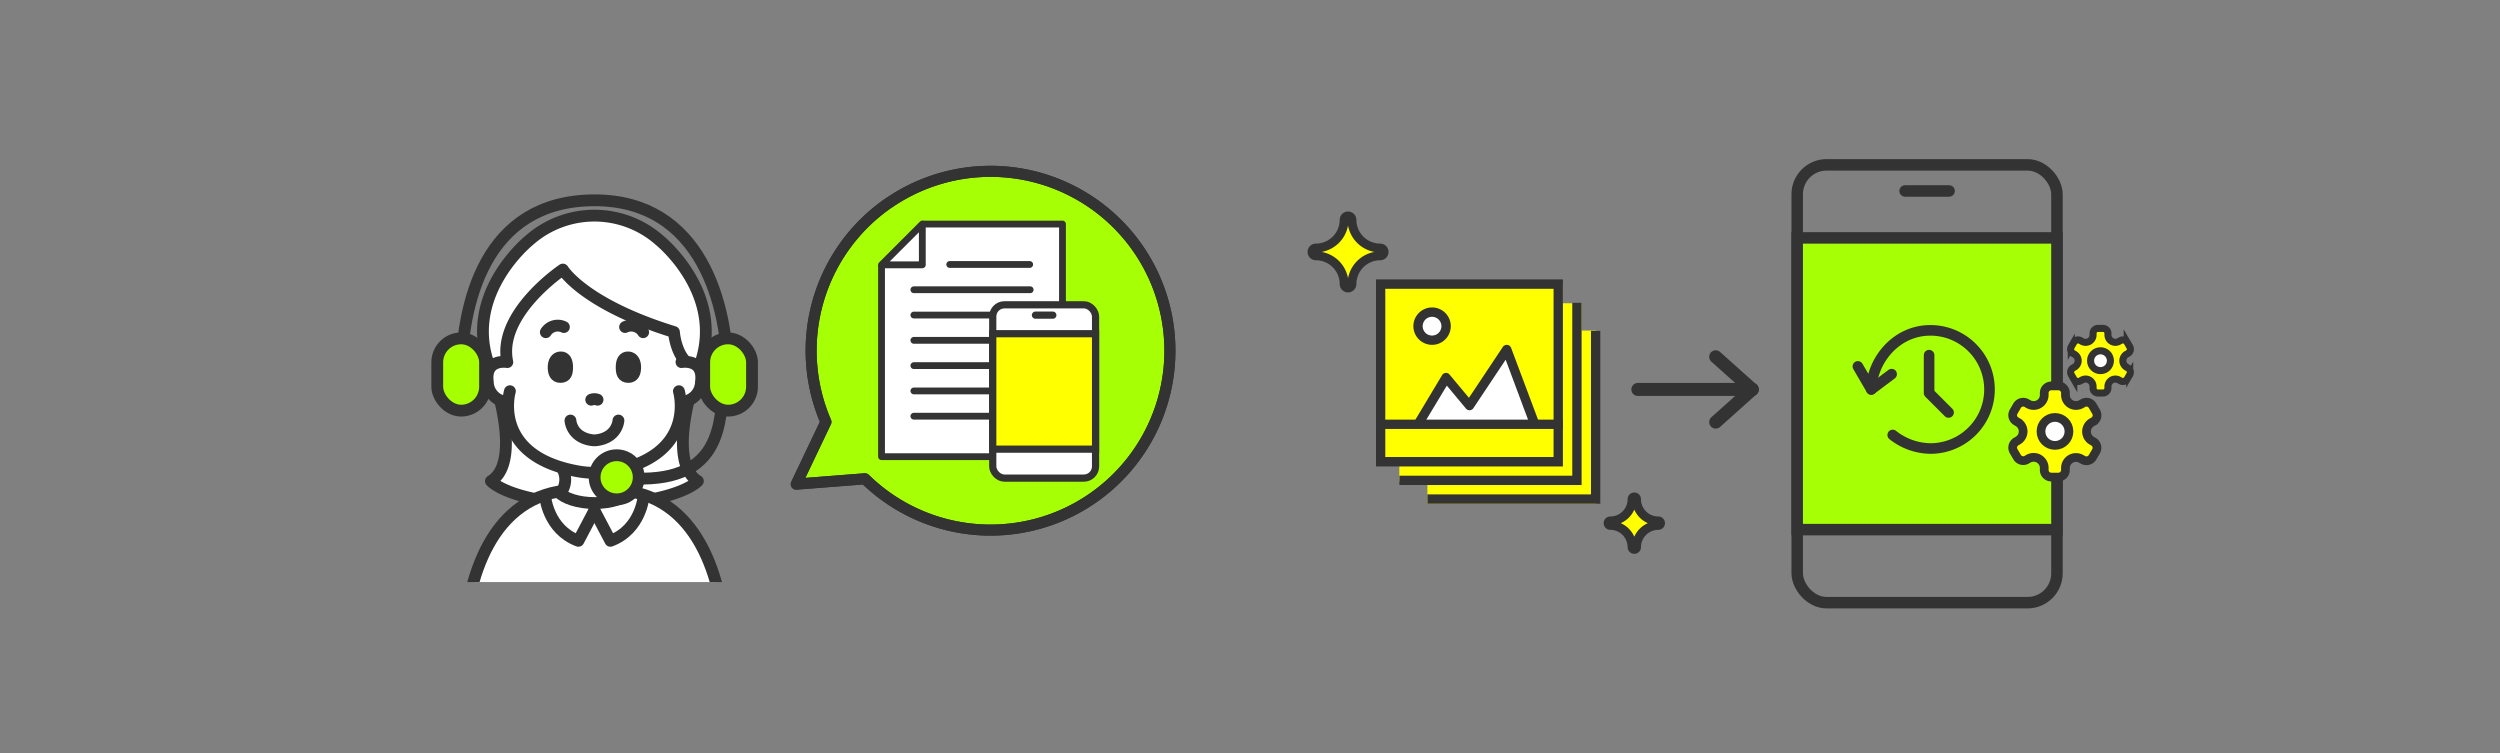 <svg id="レイヤー_1" data-name="レイヤー 1" xmlns="http://www.w3.org/2000/svg" xmlns:xlink="http://www.w3.org/1999/xlink" viewBox="0 0 707.43 213.17"><rect x="0" y="0" width="707.43" height="213.17" fill="#808080" stroke="none"/><defs><style>.cls-1,.cls-14,.cls-15,.cls-18,.cls-20,.cls-23,.cls-25,.cls-7,.cls-8{fill:none;}.cls-10,.cls-12,.cls-2,.cls-28,.cls-6{fill:#ff0;}.cls-19,.cls-3{fill:#333;}.cls-11,.cls-13,.cls-17,.cls-24,.cls-26,.cls-27,.cls-4,.cls-5{fill:#fff;}.cls-10,.cls-11,.cls-12,.cls-13,.cls-14,.cls-15,.cls-17,.cls-18,.cls-19,.cls-20,.cls-21,.cls-22,.cls-23,.cls-24,.cls-25,.cls-26,.cls-27,.cls-28,.cls-5,.cls-6,.cls-7,.cls-8,.cls-9{stroke:#333;}.cls-14,.cls-15,.cls-17,.cls-18,.cls-19,.cls-20,.cls-25,.cls-27,.cls-5,.cls-8{stroke-linecap:round;}.cls-14,.cls-17,.cls-18,.cls-19,.cls-22,.cls-23,.cls-24,.cls-5{stroke-linejoin:round;}.cls-5{stroke-width:3.69px;}.cls-10,.cls-11,.cls-12,.cls-13,.cls-15,.cls-20,.cls-21,.cls-25,.cls-26,.cls-27,.cls-28,.cls-6,.cls-7,.cls-8,.cls-9{stroke-miterlimit:10;}.cls-7,.cls-8,.cls-9{stroke-width:3.25px;}.cls-22,.cls-9{fill:#a6ff04;}.cls-10,.cls-11{stroke-width:2px;}.cls-12,.cls-13{stroke-width:2.47px;}.cls-14,.cls-15{stroke-width:3px;}.cls-16{clip-path:url(#clip-path);}.cls-17,.cls-18,.cls-19,.cls-20,.cls-21{stroke-width:3.34px;}.cls-21{fill:#a5ff00;}.cls-22,.cls-23{stroke-width:3.13px;}.cls-24,.cls-25{stroke-width:1.93px;}.cls-26,.cls-27,.cls-28{stroke-width:2.04px;}</style><clipPath id="clip-path"><rect class="cls-1" x="121.27" y="53.31" width="93.57" height="111.4"/></clipPath></defs><rect class="cls-2" x="389.37" y="80.65" width="52.89" height="48.67"/><rect class="cls-2" x="395.98" y="85.81" width="51.57" height="50.39"/><rect class="cls-2" x="403.92" y="93.54" width="47.76" height="49"/><g id="Expanded"><polygon class="cls-3" points="452.84 142.54 403.92 142.54 403.92 139.9 450.2 139.9 450.2 93.62 452.84 93.62 452.84 142.54"/><polygon class="cls-3" points="447.55 137.25 395.99 137.25 395.99 134.61 444.91 134.61 444.91 85.69 447.55 85.69 447.55 137.25"/><path class="cls-3" d="M439.62,81.72v47.6H392V81.72h47.6m2.64-2.65H389.37V132h52.89V79.07Z"/><circle class="cls-4" cx="405.24" cy="92.3" r="3.84"/><path class="cls-3" d="M405.24,97.58a5.29,5.29,0,1,1,5.29-5.28A5.29,5.29,0,0,1,405.24,97.58Zm0-7.93a2.65,2.65,0,1,0,2.64,2.65A2.65,2.65,0,0,0,405.24,89.65Z"/><polyline class="cls-4" points="401.4 119.49 409.08 107.08 415.82 114.77 426.16 99.63 434.33 120.06 401.4 120.06"/><path class="cls-3" d="M402.41,120.74l-2.27-1.36,7.93-13.22a1.34,1.34,0,0,1,1-.64,1.32,1.32,0,0,1,1.12.48l5.48,6.57,9.59-14.4a1.35,1.35,0,0,1,1.26-.58,1.33,1.33,0,0,1,1.08.85l7.94,21.16-2.48.93-7-18.74-9.14,13.72a1.31,1.31,0,0,1-1,.58,1.33,1.33,0,0,1-1.09-.47l-5.42-6.5Z"/><rect class="cls-3" x="389.37" y="118.74" width="52.89" height="2.64"/></g><line class="cls-5" x1="495.82" y1="110.2" x2="463.47" y2="110.2"/><line class="cls-5" x1="495.82" y1="110.2" x2="485.5" y2="119.44"/><line class="cls-5" x1="495.82" y1="110.2" x2="485.5" y2="100.97"/><path class="cls-6" d="M372.37,73.15a7.25,7.25,0,0,1,7.23,7.23,1.86,1.86,0,0,0,3.72,0,7.25,7.25,0,0,1,7.23-7.23,1.86,1.86,0,1,0,0-3.72,7.24,7.24,0,0,1-7.23-7.22,1.86,1.86,0,0,0-3.72,0,7.24,7.24,0,0,1-7.23,7.22,1.86,1.86,0,0,0,0,3.72Z"/><path class="cls-3" d="M381.61,62.21h0m-.15,1.63a9.29,9.29,0,0,0,7.45,7.45,9.29,9.29,0,0,0-7.45,7.45A9.26,9.26,0,0,0,374,71.29a9.27,9.27,0,0,0,7.45-7.45m0-3.49a1.86,1.86,0,0,0-1.86,1.86,7.24,7.24,0,0,1-7.23,7.22,1.86,1.86,0,0,0,0,3.72,7.25,7.25,0,0,1,7.23,7.23,1.86,1.86,0,0,0,3.72,0,7.25,7.25,0,0,1,7.23-7.23,1.86,1.86,0,1,0,0-3.72,7.24,7.24,0,0,1-7.23-7.22,1.86,1.86,0,0,0-1.86-1.86Z"/><path class="cls-6" d="M455.68,149.43a5.41,5.41,0,0,1,5.39,5.4,1.39,1.39,0,1,0,2.78,0,5.42,5.42,0,0,1,5.4-5.4,1.39,1.39,0,0,0,0-2.78,5.4,5.4,0,0,1-5.4-5.39,1.39,1.39,0,0,0-2.78,0,5.4,5.4,0,0,1-5.39,5.39,1.39,1.39,0,1,0,0,2.78Z"/><path class="cls-3" d="M462.46,144.21a7.46,7.46,0,0,0,3.83,3.83,7.53,7.53,0,0,0-3.83,3.83,7.49,7.49,0,0,0-3.83-3.83,7.46,7.46,0,0,0,3.83-3.83m0-4.34a1.39,1.39,0,0,0-1.39,1.39,5.4,5.4,0,0,1-5.39,5.39,1.39,1.39,0,1,0,0,2.78,5.41,5.41,0,0,1,5.39,5.4,1.39,1.39,0,1,0,2.78,0,5.42,5.42,0,0,1,5.4-5.4,1.39,1.39,0,0,0,0-2.78,5.4,5.4,0,0,1-5.4-5.39,1.39,1.39,0,0,0-1.39-1.39Z"/><rect class="cls-1" x="335.98" y="16.13" width="296.47" height="180.9"/><rect class="cls-7" x="508.56" y="46.65" width="73.5" height="123.89" rx="8.31"/><line class="cls-8" x1="539.09" y1="54.04" x2="551.54" y2="54.04"/><rect class="cls-9" x="508.56" y="67.32" width="73.5" height="82.55"/><path class="cls-10" d="M602.65,98.11l-.71-1.22a1.4,1.4,0,0,0-1.92-.51l-.37.21a2.11,2.11,0,0,1-3.16-1.82v-.43a1.41,1.41,0,0,0-1.4-1.41h-1.41a1.4,1.4,0,0,0-1.4,1.41v.43a2.11,2.11,0,0,1-3.17,1.82l-.37-.21a1.41,1.41,0,0,0-1.92.51l-.7,1.22a1.41,1.41,0,0,0,.51,1.92l.37.21a2.11,2.11,0,0,1,0,3.66l-.37.21a1.41,1.41,0,0,0-.51,1.92l.7,1.22a1.41,1.41,0,0,0,1.92.51l.37-.21a2.11,2.11,0,0,1,3.17,1.82v.43a1.4,1.4,0,0,0,1.4,1.41h1.41a1.41,1.41,0,0,0,1.4-1.41v-.43a2.11,2.11,0,0,1,3.16-1.82l.37.21a1.4,1.4,0,0,0,1.92-.51l.71-1.22a1.4,1.4,0,0,0-.52-1.92l-.37-.21a2.12,2.12,0,0,1,0-3.66l.37-.21A1.4,1.4,0,0,0,602.65,98.11Z"/><circle class="cls-11" cx="594.38" cy="102.07" r="2.81"/><path class="cls-12" d="M593.13,116.51l-1-1.72a2,2,0,0,0-2.7-.72l-.52.3a3,3,0,0,1-4.45-2.57v-.6a2,2,0,0,0-2-2h-2a2,2,0,0,0-2,2v.6a3,3,0,0,1-4.45,2.57l-.52-.3a2,2,0,0,0-2.7.72l-1,1.72a2,2,0,0,0,.73,2.7l.52.3a3,3,0,0,1,0,5.14l-.52.3a2,2,0,0,0-.73,2.7l1,1.71a2,2,0,0,0,2.7.73l.52-.3a3,3,0,0,1,4.45,2.56V133a2,2,0,0,0,2,2h2a2,2,0,0,0,2-2v-.61a3,3,0,0,1,4.45-2.56l.52.3a2,2,0,0,0,2.7-.73l1-1.71a2,2,0,0,0-.73-2.7l-.52-.3a3,3,0,0,1,0-5.14l.52-.3A2,2,0,0,0,593.13,116.51Z"/><circle class="cls-13" cx="581.5" cy="122.08" r="3.96"/><path class="cls-14" d="M525.73,103.68l3.79,6.52c.16-8,6.86-16.72,16.73-16.72a16.72,16.72,0,1,1,0,33.44,17.51,17.51,0,0,1-10.66-3.83"/><line class="cls-15" x1="535.28" y1="105.87" x2="529.52" y2="110.2"/><polyline class="cls-14" points="545.88 100.5 545.88 111.21 551.39 116.72"/><rect class="cls-1" x="66.98" y="16.58" width="295" height="180"/><g class="cls-16"><path class="cls-17" d="M168.85,143c23.7-1,28.63-6.87,28.63-6.87-9.34-5.74-.35-30.61-.35-30.61C206.74,84.13,186.63,68,186.63,68a27.82,27.82,0,0,0-36.86,0s-20.12,16.15-10.5,37.53c0,0,9,24.87-.35,30.61,0,0,4.92,5.91,28.62,6.87C168,143,168.42,143,168.85,143Z"/><path class="cls-17" d="M143.82,113.72a5.72,5.72,0,0,1-5.78-5.63c-.91-6.75,5.52-5.63,5.52-5.63-2.95-13.71,15.71-26.18,15.71-26.18s5.89,9.78,31.44,17.67c0,0,.35,5.32,3.38,8.44"/><path class="cls-17" d="M192.84,102.46s6.43-1.12,5.51,5.63a5.71,5.71,0,0,1-5.77,5.63"/><path class="cls-17" d="M158.93,132.3a6.13,6.13,0,0,1-.35,7.25"/><path class="cls-17" d="M177.46,132.3a6.14,6.14,0,0,0,.36,7.25"/><path class="cls-17" d="M192.11,110.7s5.41,18.25-19.28,22.68a26.25,26.25,0,0,1-9.27,0c-24.69-4.43-19.27-22.68-19.27-22.68"/><path class="cls-17" d="M168.27,142.35c4.67,0,8.67-1.33,10.36-3.23,21.17,3.89,26.79,29.26,26.79,47.37H131.11c0-18.11,5.62-43.48,26.79-47.37C159.59,141,163.6,142.35,168.27,142.35Z"/><path class="cls-18" d="M169.09,113.11a2.44,2.44,0,0,0-1.79,0"/><path class="cls-18" d="M154.45,94a4,4,0,0,1,5.12-1.46"/><path class="cls-18" d="M175,119s-.27,4.69-6,5.54a5.23,5.23,0,0,1-1.58,0c-5.78-.85-6-5.54-6-5.54"/><path class="cls-18" d="M182,94a4,4,0,0,0-5.12-1.46"/><path class="cls-19" d="M156.66,103.9c0-1.53.66-2.68,1.91-2.77,1.46-.1,1.91,1.24,1.91,2.77s-.24,2.77-1.91,2.77C157.1,106.67,156.66,105.43,156.66,103.9Z"/><path class="cls-19" d="M179.74,103.9c0-1.53-.66-2.68-1.91-2.77-1.46-.1-1.92,1.24-1.92,2.77s.25,2.77,1.92,2.77C179.3,106.67,179.74,105.43,179.74,103.9Z"/><path class="cls-18" d="M154.28,140.51s.75,9.33,9.39,12.53l4.53-8.6"/><path class="cls-18" d="M182.11,140.51s-.74,9.33-9.38,12.53l-4.53-8.6"/><path class="cls-20" d="M130.5,107.06c0-20.86,6.46-50.38,37.77-50.38,30.17,0,37.76,29.52,37.76,50.38l-1.46,4.08c-.91,10.71-1.77,27-29.53,23.92"/><rect class="cls-21" x="123.73" y="95.75" width="13.53" height="20.45" rx="6.77"/><rect class="cls-21" x="199.27" y="95.75" width="13.53" height="20.45" rx="6.77"/><circle class="cls-21" cx="174.5" cy="135.06" r="6.24"/></g><path class="cls-22" d="M251.54,57.39a50.75,50.75,0,0,0-17.83,62L225.32,137l19.43-1.52a50.76,50.76,0,1,0,6.79-78.07Z"/><path class="cls-23" d="M251.54,57.39a50.75,50.75,0,0,0-17.83,62L225.32,137l19.43-1.52a50.76,50.76,0,1,0,6.79-78.07Z"/><polyline class="cls-24" points="260.99 63.4 300.65 63.4 300.65 129.22 249.45 129.22 249.45 74.94"/><polygon class="cls-24" points="260.99 74.94 249.45 74.94 249.45 74.94 260.99 63.4 260.99 74.94"/><line class="cls-25" x1="258.6" y1="81.99" x2="291.51" y2="81.99"/><line class="cls-25" x1="258.6" y1="89.15" x2="284.88" y2="89.15"/><line class="cls-25" x1="258.6" y1="110.62" x2="284.88" y2="110.62"/><line class="cls-25" x1="258.6" y1="96.31" x2="281.21" y2="96.31"/><line class="cls-25" x1="268.75" y1="74.84" x2="291.37" y2="74.84"/><line class="cls-25" x1="258.6" y1="103.46" x2="291.51" y2="103.46"/><line class="cls-25" x1="258.6" y1="117.77" x2="291.51" y2="117.77"/><rect class="cls-26" x="280.92" y="86.25" width="29.09" height="49.04" rx="3.31"/><line class="cls-27" x1="293" y1="89.18" x2="297.92" y2="89.18"/><rect class="cls-28" x="280.92" y="94.43" width="29.09" height="32.67"/></svg>